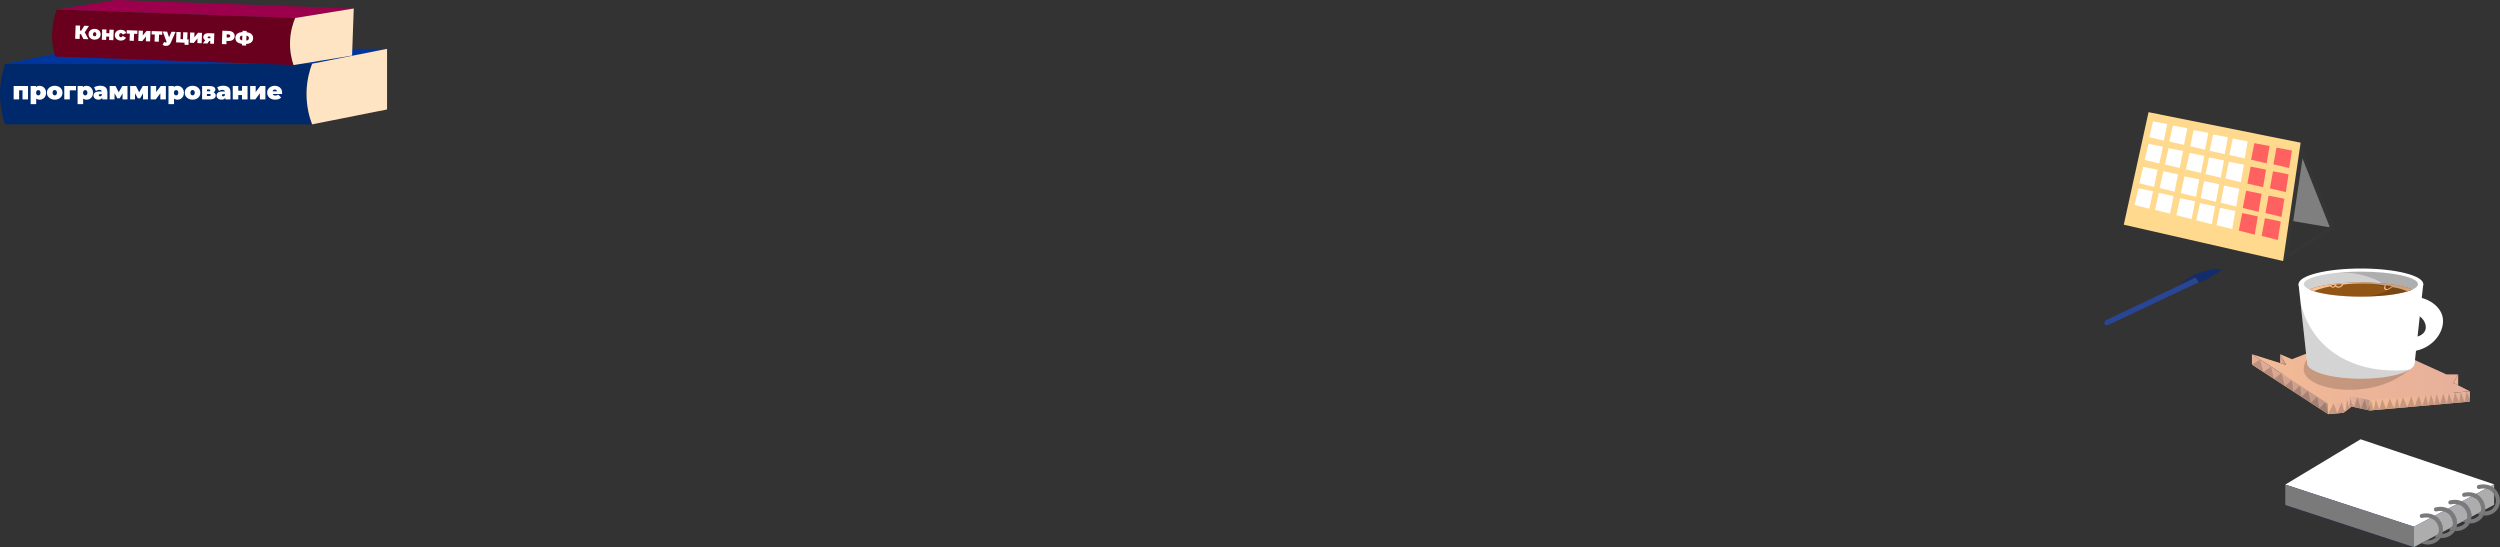 <?xml version="1.0" encoding="UTF-8"?> <svg xmlns="http://www.w3.org/2000/svg" xmlns:xlink="http://www.w3.org/1999/xlink" id="Layer_2" viewBox="0 0 611.81 133.88"><rect x="0" y="0" width="611.81" height="133.88" fill="#333333" stroke="none"/> <defs> <style>.cls-1{fill:url(#linear-gradient-2);}.cls-2{fill:#fff;}.cls-3{fill:#ffd98d;}.cls-4{fill:#d1d1d1;}.cls-5{fill:#00296b;}.cls-6{fill:#9c004c;}.cls-7{fill:url(#linear-gradient-6);}.cls-8{fill:#00359e;}.cls-9{fill:#68001e;}.cls-10{fill:#915516;}.cls-11{fill:#132c6b;}.cls-12{fill:url(#linear-gradient-5);}.cls-13{fill:#fac293;}.cls-14{fill:#adadad;}.cls-15{fill:#353535;}.cls-16{fill:url(#linear-gradient-7);}.cls-17{fill:#294596;}.cls-18{fill:#ff6161;}.cls-19{fill:url(#linear-gradient-9);}.cls-20{fill:url(#linear-gradient-3);}.cls-21{fill:#7a7a7a;}.cls-22{fill:url(#linear-gradient);}.cls-23{fill:#ffe4c3;}.cls-24{fill:#7f7f7f;}.cls-25{opacity:.17;}.cls-26{fill:url(#linear-gradient-4);}.cls-27{fill:url(#linear-gradient-8);}</style> <linearGradient id="linear-gradient" x1="551.1" y1="90.28" x2="604.45" y2="90.28" gradientTransform="matrix(1, 0, 0, 1, 0, 0)" gradientUnits="userSpaceOnUse"> <stop offset="0" stop-color="#f3bb95"></stop> <stop offset="1" stop-color="#e6af9b"></stop> </linearGradient> <linearGradient id="linear-gradient-2" y1="92.8" y2="92.8" xlink:href="#linear-gradient"></linearGradient> <linearGradient id="linear-gradient-3" x1="551.1" y1="94.01" x2="569.75" y2="94.01" gradientTransform="matrix(1, 0, 0, 1, 0, 0)" gradientUnits="userSpaceOnUse"> <stop offset="0" stop-color="#e7b09b"></stop> <stop offset="1" stop-color="#bc9585"></stop> </linearGradient> <linearGradient id="linear-gradient-4" x1="569.75" y1="99.92" x2="573.53" y2="99.92" xlink:href="#linear-gradient"></linearGradient> <linearGradient id="linear-gradient-5" x1="573.53" y1="98.99" x2="575.49" y2="98.99" xlink:href="#linear-gradient"></linearGradient> <linearGradient id="linear-gradient-6" x1="575.49" y1="98.71" x2="579.93" y2="98.71" xlink:href="#linear-gradient-3"></linearGradient> <linearGradient id="linear-gradient-7" x1="579.93" y1="98.1" y2="98.1" xlink:href="#linear-gradient"></linearGradient> <linearGradient id="linear-gradient-8" x1="600.41" y1="92.95" x2="601.58" y2="92.95" xlink:href="#linear-gradient"></linearGradient> <linearGradient id="linear-gradient-9" x1="558.01" y1="87.99" x2="559.45" y2="87.99" xlink:href="#linear-gradient-3"></linearGradient> </defs> <g id="_авахо"> <g> <g> <path class="cls-22" d="M551.1,86.68l18.65,12.14,3.78-.34c.65-.51,1.31-1.02,1.96-1.52,1.48,.32,2.96,.64,4.44,.96l24.51-2.17-4.04-2.03,1.17-2.09h-2.87l-21.78-9.9-16.04,6.18-2.87-1.23,1.43,2.62-8.35-2.62Z"></path> <path class="cls-1" d="M551.1,89.21l18.65,12.14,3.78-.34c.65-.51,1.31-1.02,1.96-1.52,1.48,.32,2.96,.64,4.44,.96l24.51-2.17-4.04-2.03,1.17-2.09h-2.87l-21.78-9.9-16.04,6.18-2.87-1.23,1.43,2.62-8.35-2.62Z"></path> <polygon class="cls-20" points="551.1 86.68 551.1 89.21 569.75 101.35 569.75 98.82 551.1 86.68"></polygon> <polygon class="cls-26" points="573.53 101.01 573.53 98.49 569.75 98.82 569.75 101.35 573.53 101.01"></polygon> <polygon class="cls-12" points="575.49 99.49 575.49 96.97 573.53 98.49 573.53 101.01 575.49 99.49"></polygon> <polygon class="cls-7" points="579.93 100.45 579.93 97.92 575.49 96.97 575.49 99.49 579.93 100.45"></polygon> <polygon class="cls-16" points="604.45 98.27 604.45 95.75 579.93 97.92 579.93 100.45 604.45 98.27"></polygon> <polygon class="cls-27" points="601.58 91.63 601.58 94.15 601.51 94.27 600.41 93.71 601.58 91.63"></polygon> <polygon class="cls-19" points="558.01 86.68 558.01 88.85 559.45 89.3 558.01 86.68"></polygon> <polygon class="cls-25" points="551.1 89.21 553.12 87.99 553.86 91 555.8 89.74 556.45 92.69 558.32 91.38 559.17 94.46 560.85 93.03 561.25 95.81 562.88 94.34 563.21 97.09 564.82 95.61 565.51 98.59 567.09 97.09 567.56 99.92 569.1 98.49 569.75 101.35 551.1 89.21"></polygon> <polygon class="cls-25" points="569.75 101.35 571.08 98.71 571.99 101.15 573.06 98.53 573.53 100.14 574.02 100.64 574.36 97.85 574.94 99.92 575.19 97.2 575.49 98.59 576.09 99.62 576.95 97.28 577.71 99.97 578.72 97.66 579.36 100.32 579.93 99.18 580.19 97.9 580.88 100.36 581.45 97.79 582.27 100.24 582.99 97.65 583.97 100.09 584.82 97.49 585.89 99.92 586.64 97.33 587.23 99.8 588.02 97.2 589.16 99.63 590.1 97.02 590.92 99.47 591.93 96.86 592.79 99.31 593.67 96.7 594.24 99.18 594.94 96.59 595.74 99.04 596.3 96.47 597.13 98.91 597.91 96.33 598.81 98.77 599.31 96.2 600.19 98.65 600.83 96.07 601.77 98.51 602.23 95.94 603.13 98.39 603.65 95.82 604.45 97.73 604.45 98.27 579.93 100.45 575.49 99.49 573.53 101.01 569.75 101.35"></polygon> <path class="cls-25" d="M564.52,87.96c-.85,1.44-.83,2.42-.66,3.03,1.06,3.96,11.35,5.86,19.33,3.11,3.06-1.06,5.27-2.62,6.51-3.63-8.39-.84-16.78-1.67-25.17-2.51Z"></path> </g> <g> <polygon class="cls-2" points="593.03 69.54 590.94 88.74 564.6 88.74 563.02 74.25 563.02 74.24 562.51 69.54 593.03 69.54"></polygon> <ellipse class="cls-2" cx="577.78" cy="69.54" rx="15.26" ry="3.83"></ellipse> <path class="cls-2" d="M590.94,88.84c0,.58-.44,1.13-1.24,1.62h-.01c-2.11,1.31-6.65,2.21-11.92,2.21-7.27,0-13.17-1.72-13.17-3.83,0-.03,0-.07,0-.1,.1-1.26,2.31-2.38,5.64-3.05,2.13-.44,4.72-.69,7.52-.69,7.17,0,12.99,1.67,13.16,3.74,.01,.03,.01,.07,.01,.1Z"></path> <path class="cls-4" d="M591.73,69.54c0,.48-.49,.92-1.36,1.32-.33,.15-.71,.29-1.14,.42-2.53,.8-6.72,1.32-11.46,1.32-5.55,0-10.35-.71-12.6-1.74-.87-.4-1.36-.84-1.36-1.32,0-1.22,3.27-2.28,8-2.77h.03c1.8-.19,3.81-.29,5.93-.29,7.71,0,13.96,1.37,13.96,3.06Z"></path> <path class="cls-25" d="M591.73,69.54c0,.48-.49,.92-1.36,1.32-.33,.15-.71,.29-1.14,.42-1.49-.11-3.34-.51-5.04-.95-.41-.39-1.03-.91-1.85-1.4-.8-.47-1.44-.71-2.19-.98-1.67-.6-3.01-.86-3.29-.91-1.21-.23-2.93-.43-5.02-.27,1.8-.19,3.81-.29,5.93-.29,7.71,0,13.96,1.37,13.96,3.06Z"></path> <path class="cls-10" d="M590.38,70.85c-.35,.16-.76,.32-1.23,.46-2.23,.68-5.74,1.16-9.76,1.26h-.01c-.52,.01-1.06,.02-1.6,.02-4.8,0-9.03-.53-11.55-1.34-.39-.13-.75-.26-1.05-.4,2.18-.99,6.77-1.69,12.11-1.73h.49c5.55,0,10.35,.71,12.6,1.73Z"></path> <path class="cls-13" d="M577.78,69.12h-.49c-5.34,.04-9.93,.74-12.11,1.73,.3,.14,.66,.27,1.05,.4,.35-.15,.73-.28,1.12-.41,1.1-.37,2.11-.61,3.01-.77,.03,.06,.14,.23,.35,.31,.27,.1,.6,0,.81-.26,.12,.1,.35,.26,.66,.29,.5,.05,1.01-.26,1.3-.78,.84-.1,1.72-.18,2.64-.23,2.79-.13,5.29,.08,7.44,.43-.03,.08-.25,.73,.03,1.01,.29,.28,1.09,.16,1.83-.56,.46,.05,.97,.14,1.5,.26,.84,.2,1.58,.47,2.23,.77,.47-.14,.88-.3,1.23-.46-2.25-1.02-7.05-1.73-12.6-1.73Zm-6.59,1c-.18,.11-.52,.03-.69-.29,.12-.03,.25-.07,.4-.09,.16-.03,.31-.05,.43-.05,.02,.17-.03,.35-.14,.43Zm1.09,.01c-.44-.02-.67-.4-.69-.43,.22-.06,.5-.11,.82-.14,.26-.02,.51-.01,.72,0-.15,.36-.49,.58-.85,.57Zm12.38,.4c-.23,.12-.6,.3-.78,.16-.16-.13-.15-.5,.05-.88,.19,.01,.39,.04,.6,.07,.27,.04,.53,.09,.77,.15-.12,.14-.33,.34-.64,.5Z"></path> <path class="cls-25" d="M584.28,70.82c-.02-.63-2.34-1.19-6.96-1.69h.45c5.55,0,10.35,.71,12.6,1.73-2.03,.93-6.13,1.6-10.99,1.72,3.27-.63,4.9-1.22,4.9-1.76Z"></path> <path class="cls-25" d="M589.7,90.46h-.01c-2.11,1.31-6.65,2.21-11.92,2.21-7.27,0-13.17-1.72-13.17-3.83,0-.03,0-.07,0-.1h0l-1.58-14.49c.6,2.42,1.86,5.84,4.64,8.99,.82,.93,1.69,1.74,2.59,2.45,1.68,1.34,3.48,2.32,5.28,3.05,6.58,2.66,13.18,1.85,14.17,1.72Z"></path> <path class="cls-2" d="M590.1,86.02c-.03-.39-.06-.78-.1-1.17-.06-.82-.13-1.64-.2-2.45,1.71,.36,3.28-.44,3.72-1.57,.54-1.4-.56-3.58-2.84-4.01,.02-.33,.03-.65,.05-.98,.05-1.07,.1-2.15,.15-3.23,3.42,.25,6.22,2.29,6.85,4.8,.86,3.43-2.25,8.11-7.63,8.61Z"></path> </g> </g> <polygon class="cls-24" points="570.79 55.75 560.56 54.01 563.3 37.43 570.79 55.75"></polygon> <path class="cls-15" d="M563.47,38.75l6.63,16.7-10.05,6.42,3.43-23.11m-.44-3.83l-4.29,28.96,12.6-8.04-8.3-20.92h0Z"></path> <polygon class="cls-3" points="519.74 54.99 558.73 63.88 563.02 34.92 525.8 27.45 519.74 54.99"></polygon> <g> <polygon class="cls-2" points="526.9 29.71 525.98 33.59 529.53 34.4 530.38 30.36 526.9 29.71"></polygon> <polygon class="cls-2" points="531.77 30.72 530.87 34.63 534.47 35.46 535.29 31.38 531.77 30.72"></polygon> <polygon class="cls-2" points="536.85 31.84 535.99 35.79 539.63 36.63 540.43 32.51 536.85 31.84"></polygon> <polygon class="cls-2" points="546.39 33.91 545.58 37.92 549.33 38.78 550.06 34.59 546.39 33.91"></polygon> <polygon class="cls-18" points="551.69 35.04 550.9 39.09 554.71 39.97 555.41 35.74 551.69 35.04"></polygon> <polygon class="cls-18" points="557.11 36.13 556.36 40.22 560.22 41.11 560.89 36.84 557.11 36.13"></polygon> <polygon class="cls-2" points="541.59 32.91 540.75 36.89 544.45 37.74 545.21 33.58 541.59 32.91"></polygon> <polygon class="cls-2" points="525.8 35.2 524.87 39.15 528.44 40 529.3 35.88 525.8 35.2"></polygon> <polygon class="cls-2" points="530.71 36.26 529.8 40.25 533.42 41.11 534.26 36.95 530.71 36.26"></polygon> <polygon class="cls-2" points="535.83 37.43 534.95 41.46 538.63 42.33 539.44 38.13 535.83 37.43"></polygon> <polygon class="cls-2" points="545.45 39.59 544.62 43.68 548.4 44.58 549.15 40.31 545.45 39.59"></polygon> <polygon class="cls-18" points="550.79 40.78 549.99 44.91 553.83 45.82 554.55 41.51 550.79 40.78"></polygon> <polygon class="cls-18" points="556.26 41.92 555.5 46.09 559.39 47.02 560.07 42.66 556.26 41.92"></polygon> <polygon class="cls-2" points="540.61 38.54 539.75 42.6 543.48 43.49 544.26 39.25 540.61 38.54"></polygon> <polygon class="cls-2" points="524.49 40.84 523.54 44.86 527.14 45.75 528.02 41.55 524.49 40.84"></polygon> <polygon class="cls-2" points="529.43 41.94 528.51 46.01 532.16 46.91 533.01 42.67 529.43 41.94"></polygon> <polygon class="cls-2" points="534.6 43.17 533.7 47.27 537.41 48.18 538.23 43.9 534.6 43.17"></polygon> <polygon class="cls-2" points="544.29 45.43 543.45 49.6 547.26 50.54 548.02 46.18 544.29 45.43"></polygon> <polygon class="cls-18" points="549.68 46.67 548.86 50.89 552.73 51.84 553.46 47.44 549.68 46.67"></polygon> <polygon class="cls-18" points="555.19 47.87 554.41 52.12 558.34 53.09 559.04 48.65 555.19 47.87"></polygon> <polygon class="cls-2" points="539.41 44.33 538.54 48.47 542.3 49.4 543.09 45.08 539.41 44.33"></polygon> <polygon class="cls-2" points="523.35 46.07 522.38 50.16 526 51.09 526.9 46.81 523.35 46.07"></polygon> <polygon class="cls-2" points="528.33 47.22 527.38 51.35 531.06 52.29 531.93 47.97 528.33 47.22"></polygon> <polygon class="cls-2" points="533.53 48.5 532.61 52.67 536.35 53.62 537.19 49.26 533.53 48.5"></polygon> <polygon class="cls-2" points="543.29 50.85 542.43 55.1 546.27 56.07 547.05 51.64 543.29 50.85"></polygon> <polygon class="cls-18" points="548.72 52.14 547.89 56.43 551.79 57.43 552.53 52.95 548.72 52.14"></polygon> <polygon class="cls-18" points="554.28 53.4 553.48 57.73 557.44 58.73 558.15 54.21 554.28 53.4"></polygon> <polygon class="cls-2" points="538.38 49.71 537.49 53.92 541.28 54.88 542.09 50.49 538.38 49.71"></polygon> </g> <path class="cls-17" d="M515.47,78.31c7.57-3.59,15.13-7.17,22.7-10.76l.59,1.17c-7.57,3.59-15.13,7.17-22.7,10.76-.38,.22-.8,.17-.98-.05-.21-.26-.12-.84,.39-1.12Z"></path> <path class="cls-11" d="M533.36,69.62c.88-.76,2.15-1.69,3.83-2.45,2.44-1.1,4.66-1.35,6.07-1.4l.38,.33c-.52,.39-1.08,.78-1.7,1.16-1.34,.84-2.63,1.46-3.78,1.93-.31-.46-.62-.92-.93-1.39-.49,.21-.98,.43-1.48,.66-.83,.38-1.62,.77-2.38,1.16Z"></path> <g> <polygon class="cls-17" points="577.69 112.49 610.38 123.52 590.75 133.88 559.26 123.57 577.69 112.49"></polygon> <polygon class="cls-2" points="577.69 107.5 610.38 118.53 590.75 128.89 559.26 118.59 577.69 107.5"></polygon> <polygon class="cls-21" points="559.26 123.57 559.26 118.59 590.75 128.89 590.75 133.88 559.26 123.57"></polygon> <path class="cls-14" d="M600.21,128.79s-.02,.08-.04,.12l-.98,.52-1.38,.73c.18-1.35-.44-2.76-1.39-3.58-.18-.15-.36-.28-.54-.39l2.06-1.09h.01c.43,.1,.88,.28,1.28,.63,.8,.7,1.3,1.94,.98,3.06Z"></path> <path class="cls-14" d="M597.81,130.16l-.82,.43-.4,.21-.79,.42-1.95,1.02-1.29,.68-1.81,.96v-4.98l4.02-2.12,1.11-.59c.18,.11,.36,.24,.54,.39,.95,.82,1.57,2.23,1.39,3.58Z"></path> <path class="cls-14" d="M603.76,126.99s0,.02,0,.03h-.01l-1.11,.6h-.01l-1.33,.7c.08-1.28-.52-2.57-1.41-3.35-.24-.21-.49-.37-.74-.5l2.11-1.11h.01c.48,.07,1.02,.25,1.49,.66,.78,.68,1.27,1.88,1,2.97Z"></path> <path class="cls-14" d="M601.3,128.32l-.98,.51-.15,.08s.03-.08,.04-.12c.32-1.12-.18-2.36-.98-3.06-.4-.35-.85-.53-1.28-.63l1.2-.63c.25,.13,.5,.29,.74,.5,.89,.78,1.49,2.07,1.41,3.35Z"></path> <path class="cls-14" d="M607.16,125c-.01,.09-.03,.17-.06,.26l-.84,.44-1.43,.76c.03-1.23-.56-2.45-1.42-3.2-.29-.25-.59-.44-.89-.57l2.22-1.18h.01c.46,.09,.95,.27,1.38,.65,.75,.65,1.23,1.79,1.03,2.84Z"></path> <path class="cls-14" d="M604.83,126.46l-1.03,.54h-.01l-.03,.02s.01-.02,0-.03c.27-1.09-.22-2.29-1-2.97-.47-.41-1.01-.59-1.49-.66l1.25-.67c.3,.13,.6,.32,.89,.57,.86,.75,1.45,1.97,1.42,3.2Z"></path> <path class="cls-14" d="M610.38,118.54v4.99l-2.18,1.15-.76,.41h-.01l-.33,.17c.03-.09,.05-.17,.06-.26,.2-1.05-.28-2.19-1.03-2.84-.43-.38-.92-.56-1.38-.65l1.22-.65h.01l2.4-1.26,1.21-.65h.01l.78-.41Z"></path> <path class="cls-21" d="M597.26,131.64s-.04,.07-.07,.11c-.72,.98-1.86,1.51-3.04,1.51-.54,0-1.08-.11-1.59-.34l1.29-.68c.87,.09,1.74-.21,2.33-.84,.35,.13,.72,.21,1.08,.24Z"></path> <path class="cls-21" d="M597.81,130.16c-.02,.16-.05,.33-.09,.49-.09,.34-.24,.68-.46,.99-.36-.03-.73-.11-1.08-.24,.07-.07,.14-.15,.2-.24,.08-.12,.16-.24,.21-.36,.06-.09,.1-.19,.12-.29,.39-1.14-.11-2.45-.94-3.18-.32-.27-.66-.44-1-.55-.97-.3-1.91-.04-1.96-.03-.27,.08-.54-.08-.62-.34-.07-.27,.08-.55,.35-.62,.2-.06,1.86-.49,3.34,.4,.18,.11,.36,.24,.54,.39,.95,.82,1.57,2.23,1.39,3.58Z"></path> <path class="cls-21" d="M600.79,129.93c-.04,.07-.09,.14-.14,.21-.72,.98-1.86,1.52-3.04,1.52-.12,0-.23,0-.35-.02,.22-.31,.37-.65,.46-.99,.78-.02,1.51-.36,2.01-.96,.34,.13,.7,.21,1.06,.24Z"></path> <path class="cls-21" d="M597.72,130.65c-.09,.34-.24,.68-.46,.99-.36-.03-.73-.11-1.08-.24-.13-.06-.26-.11-.38-.18l.79-.42c.06-.09,.1-.19,.12-.29,.09,.04,.19,.06,.28,.08,.25,.05,.49,.07,.73,.06Z"></path> <path class="cls-21" d="M601.3,128.32c-.01,.21-.04,.42-.1,.63-.08,.33-.21,.67-.41,.98-.36-.03-.72-.11-1.06-.24,.04-.04,.08-.08,.11-.13,.15-.21,.26-.43,.33-.65,.02-.04,.03-.08,.04-.12,.32-1.12-.18-2.36-.98-3.06-.4-.35-.85-.53-1.28-.63h-.01c-.86-.17-1.62,.04-1.67,.05-.27,.07-.54-.08-.62-.35-.07-.26,.08-.54,.35-.62,.2-.05,1.71-.45,3.15,.29,.25,.13,.5,.29,.74,.5,.89,.78,1.49,2.07,1.41,3.35Z"></path> <path class="cls-21" d="M604.4,128.08c-.07,.12-.14,.24-.23,.36-.71,.98-1.85,1.51-3.03,1.51-.12,0-.23-.01-.35-.02,.2-.31,.33-.65,.41-.98,.83-.02,1.62-.39,2.13-1.05,.35,.12,.71,.18,1.07,.18Z"></path> <path class="cls-21" d="M601.2,128.95c-.08,.33-.21,.67-.41,.98-.36-.03-.72-.11-1.06-.24-.17-.06-.34-.14-.5-.23-.02-.01-.03-.02-.04-.03l.98-.52s.03-.08,.04-.12c.04,.02,.07,.03,.11,.04,.29,.09,.59,.13,.88,.12Z"></path> <path class="cls-21" d="M604.83,126.46c-.01,.21-.03,.4-.07,.61h0c-.06,.35-.18,.69-.36,1.01-.36,0-.72-.06-1.07-.18,0-.01,.03-.03,.04-.05,.19-.26,.32-.54,.38-.83h.01s.01-.02,0-.03c.27-1.09-.22-2.29-1-2.97-.47-.41-1.01-.59-1.49-.66h-.01c-.74-.11-1.36,.05-1.46,.08-.27,.07-.55-.09-.62-.35-.07-.27,.08-.54,.35-.62,.19-.05,1.61-.41,2.99,.22,.3,.13,.6,.32,.89,.57,.86,.75,1.45,1.97,1.42,3.2Z"></path> <path class="cls-21" d="M607.81,126.15c-.07,.15-.16,.28-.26,.42-.72,.98-1.86,1.52-3.04,1.52-.04,0-.07,0-.11-.01,.18-.32,.3-.66,.36-1h0c.78-.07,1.51-.45,1.98-1.09,.01-.02,.03-.04,.03-.06,.34,.13,.69,.2,1.04,.22Z"></path> <path class="cls-21" d="M604.76,127.08c-.06,.34-.18,.68-.36,1-.36,0-.72-.06-1.07-.18-.24-.07-.47-.16-.69-.28l1.11-.6h.01s.01-.02,0-.03c.01,0,.02,.01,.03,.01h.01c.32,.08,.64,.1,.96,.08Z"></path> <path class="cls-21" d="M608.2,124.68c0,.16-.02,.33-.05,.49-.06,.33-.17,.67-.34,.98-.35-.02-.7-.09-1.04-.22,.16-.21,.27-.44,.33-.67,.03-.09,.05-.17,.06-.26,.2-1.05-.28-2.19-1.03-2.84-.43-.38-.92-.56-1.38-.65h-.01c-.82-.14-1.53,.06-1.57,.07-.26,.07-.54-.08-.61-.35-.08-.27,.07-.54,.34-.62,.19-.05,1.66-.43,3.07,.25h.01c.27,.14,.55,.31,.81,.54,.87,.76,1.46,2.02,1.41,3.28Z"></path> <path class="cls-21" d="M611.16,124.65c-.72,.99-1.86,1.52-3.04,1.52-.1,0-.21,0-.31-.02,.17-.31,.28-.65,.34-.98,.86-.01,1.68-.4,2.2-1.1,.68-.94,.56-2.13,.03-3.04v-1.57l.02,.02c1.33,1.16,2,3.47,.76,5.17Z"></path> <path class="cls-21" d="M608.15,125.17c-.06,.33-.17,.67-.34,.98-.35-.02-.7-.09-1.04-.22-.17-.06-.34-.14-.51-.23l.84-.44c.03-.09,.05-.17,.06-.26,.09,.04,.18,.06,.27,.09h.01c.23,.05,.47,.08,.71,.08Z"></path> <path class="cls-21" d="M610.38,119.46v1.57c-.17-.3-.39-.57-.64-.79-.43-.37-.91-.56-1.36-.64-.83-.15-1.55,.05-1.6,.06-.26,.07-.54-.08-.62-.35-.07-.26,.08-.54,.35-.62,.19-.05,1.67-.43,3.08,.26h.01c.27,.13,.53,.3,.78,.51Z"></path> </g> </g> <g id="_ерки"> <g> <path class="cls-5" d="M76.38,30.43H1.23C.65,28.71-.03,26.06,0,22.77c.03-3.05,.67-5.53,1.23-7.18H76.38c-.59,1.56-1.32,4.03-1.36,7.12-.05,3.4,.74,6.09,1.36,7.72Z"></path> <polygon class="cls-8" points="76.38 15.58 1.23 15.58 19.57 11.95 94.72 11.95 76.38 15.58"></polygon> <path class="cls-23" d="M94.72,11.95l-18.34,3.64c-.59,1.56-1.32,4.03-1.36,7.12-.05,3.4,.74,6.09,1.36,7.72,6.11-1.21,12.23-2.43,18.34-3.64V11.95Z"></path> <g> <path class="cls-2" d="M3.34,24.33v-3.28h3.52v3.28h-1.35v-2.51l.29,.28h-1.41l.29-.28v2.51h-1.35Z"></path> <path class="cls-2" d="M7.5,25.5v-4.45h1.29v1.64l.07,1.2v1.6h-1.36Zm2.19-1.1c-.28,0-.52-.06-.71-.18-.19-.12-.32-.31-.41-.56s-.13-.57-.13-.96,.04-.72,.12-.97,.21-.43,.4-.55c.18-.12,.43-.18,.73-.18s.55,.07,.79,.21c.24,.14,.43,.33,.58,.59s.22,.56,.22,.91-.07,.65-.22,.91c-.14,.25-.34,.45-.58,.58-.24,.14-.5,.2-.79,.2Zm-.32-1.06c.1,0,.19-.02,.27-.07,.08-.05,.14-.12,.19-.22,.05-.1,.07-.21,.07-.35s-.02-.26-.07-.36c-.05-.1-.11-.17-.19-.22s-.17-.07-.27-.07-.19,.02-.27,.07-.14,.12-.19,.22-.07,.22-.07,.36,.02,.26,.07,.35,.11,.17,.19,.22c.08,.05,.17,.07,.27,.07Z"></path> <path class="cls-2" d="M13.4,24.39c-.37,0-.7-.07-.99-.22-.29-.15-.51-.35-.68-.6s-.25-.55-.25-.88,.08-.63,.25-.88c.16-.26,.39-.46,.68-.6,.29-.14,.61-.22,.99-.22s.7,.07,.99,.22,.51,.34,.67,.6c.16,.26,.24,.55,.24,.88s-.08,.63-.24,.88-.39,.46-.67,.6c-.29,.15-.62,.22-.99,.22Zm0-1.06c.1,0,.19-.02,.27-.07,.08-.05,.14-.12,.19-.22,.05-.1,.07-.22,.07-.36s-.02-.26-.07-.36-.11-.17-.19-.21-.17-.07-.27-.07-.19,.02-.27,.07-.14,.12-.19,.21-.07,.21-.07,.36,.02,.26,.07,.36c.05,.1,.11,.17,.19,.22,.08,.05,.17,.07,.27,.07Z"></path> <path class="cls-2" d="M15.73,24.33v-3.28h2.87v1.06h-1.81l.29-.29v2.51h-1.35Z"></path> <path class="cls-2" d="M18.99,25.5v-4.45h1.29v1.64l.07,1.2v1.6h-1.36Zm2.19-1.1c-.28,0-.52-.06-.71-.18-.19-.12-.32-.31-.41-.56s-.13-.57-.13-.96,.04-.72,.12-.97,.21-.43,.4-.55c.18-.12,.43-.18,.73-.18s.55,.07,.79,.21c.24,.14,.43,.33,.58,.59s.22,.56,.22,.91-.07,.65-.22,.91c-.14,.25-.34,.45-.58,.58-.24,.14-.5,.2-.79,.2Zm-.32-1.06c.1,0,.19-.02,.27-.07,.08-.05,.14-.12,.19-.22,.05-.1,.07-.21,.07-.35s-.02-.26-.07-.36c-.05-.1-.11-.17-.19-.22s-.17-.07-.27-.07-.19,.02-.27,.07-.14,.12-.19,.22-.07,.22-.07,.36,.02,.26,.07,.35,.11,.17,.19,.22c.08,.05,.17,.07,.27,.07Z"></path> <path class="cls-2" d="M24.1,24.39c-.27,0-.49-.05-.67-.14s-.32-.21-.41-.37c-.09-.15-.14-.32-.14-.51,0-.21,.05-.39,.16-.54,.11-.15,.27-.26,.5-.34,.22-.08,.5-.11,.84-.11h.68v.65h-.47c-.14,0-.25,.02-.31,.07-.07,.05-.1,.11-.1,.21,0,.08,.03,.14,.09,.19,.06,.05,.14,.08,.24,.08,.09,0,.18-.03,.25-.08s.13-.13,.17-.24l.17,.4c-.05,.24-.16,.43-.33,.55-.17,.12-.39,.18-.68,.18Zm.93-.06v-.58l-.1-.16v-1.1c0-.16-.05-.28-.15-.37-.1-.08-.26-.13-.48-.13-.15,0-.3,.02-.45,.07-.15,.05-.28,.11-.39,.19l-.43-.89c.19-.12,.42-.21,.69-.28,.27-.06,.53-.1,.79-.1,.56,0,1,.13,1.31,.38,.31,.25,.46,.65,.46,1.2v1.76h-1.26Z"></path> <path class="cls-2" d="M26.84,24.33v-3.28h1.43l1.04,2.05h-.56l1.18-2.05h1.27v3.28h-1.21v-1.97l.2,.14-.91,1.57h-.57l-.91-1.67,.23-.06v1.99h-1.22Z"></path> <path class="cls-2" d="M31.85,24.33v-3.28h1.43l1.04,2.05h-.56l1.18-2.05h1.27v3.28h-1.21v-1.97l.2,.14-.91,1.57h-.57l-.91-1.67,.23-.06v1.99h-1.22Z"></path> <path class="cls-2" d="M36.86,24.33v-3.28h1.35v1.48l1.13-1.48h1.25v3.28h-1.35v-1.49l-1.13,1.49h-1.25Z"></path> <path class="cls-2" d="M41.23,25.5v-4.45h1.29v1.64l.07,1.2v1.6h-1.36Zm2.19-1.1c-.28,0-.52-.06-.71-.18-.19-.12-.32-.31-.41-.56s-.13-.57-.13-.96,.04-.72,.12-.97,.21-.43,.4-.55c.18-.12,.43-.18,.73-.18s.55,.07,.79,.21c.24,.14,.43,.33,.58,.59s.22,.56,.22,.91-.07,.65-.22,.91c-.14,.25-.34,.45-.58,.58-.24,.14-.5,.2-.79,.2Zm-.32-1.06c.1,0,.19-.02,.27-.07,.08-.05,.14-.12,.19-.22,.05-.1,.07-.21,.07-.35s-.02-.26-.07-.36c-.05-.1-.11-.17-.19-.22s-.17-.07-.27-.07-.19,.02-.27,.07-.14,.12-.19,.22-.07,.22-.07,.36,.02,.26,.07,.35,.11,.17,.19,.22c.08,.05,.17,.07,.27,.07Z"></path> <path class="cls-2" d="M47.13,24.39c-.37,0-.7-.07-.99-.22-.29-.15-.51-.35-.68-.6s-.25-.55-.25-.88,.08-.63,.25-.88c.16-.26,.39-.46,.68-.6,.29-.14,.61-.22,.99-.22s.7,.07,.99,.22,.51,.34,.67,.6c.16,.26,.24,.55,.24,.88s-.08,.63-.24,.88-.39,.46-.67,.6c-.29,.15-.62,.22-.99,.22Zm0-1.06c.1,0,.19-.02,.27-.07,.08-.05,.14-.12,.19-.22,.05-.1,.07-.22,.07-.36s-.02-.26-.07-.36-.11-.17-.19-.21-.17-.07-.27-.07-.19,.02-.27,.07-.14,.12-.19,.21-.07,.21-.07,.36,.02,.26,.07,.36c.05,.1,.11,.17,.19,.22,.08,.05,.17,.07,.27,.07Z"></path> <path class="cls-2" d="M49.46,24.33v-3.28h1.84c.44,0,.78,.08,1.03,.23,.24,.15,.37,.36,.37,.63s-.11,.47-.34,.63c-.22,.16-.53,.24-.91,.24l.1-.28c.4,0,.71,.07,.92,.22,.21,.15,.32,.36,.32,.65s-.12,.53-.35,.7c-.23,.17-.58,.26-1.05,.26h-1.94Zm1.19-1.99h.53c.1,0,.18-.02,.22-.06s.07-.1,.07-.17c0-.08-.02-.14-.07-.17-.05-.03-.12-.05-.22-.05h-.53v.46Zm0,1.15h.63c.1,0,.17-.02,.22-.07,.05-.04,.07-.1,.07-.18,0-.08-.02-.14-.07-.18-.05-.04-.12-.06-.22-.06h-.63v.48Z"></path> <path class="cls-2" d="M54.22,24.39c-.27,0-.49-.05-.67-.14s-.32-.21-.41-.37c-.09-.15-.14-.32-.14-.51,0-.21,.05-.39,.16-.54,.11-.15,.27-.26,.5-.34,.22-.08,.5-.11,.84-.11h.68v.65h-.47c-.14,0-.25,.02-.31,.07-.07,.05-.1,.11-.1,.21,0,.08,.03,.14,.09,.19,.06,.05,.14,.08,.24,.08,.09,0,.18-.03,.25-.08s.13-.13,.17-.24l.17,.4c-.05,.24-.16,.43-.33,.55-.17,.12-.39,.18-.68,.18Zm.93-.06v-.58l-.1-.16v-1.1c0-.16-.05-.28-.15-.37-.1-.08-.26-.13-.48-.13-.15,0-.3,.02-.45,.07-.15,.05-.28,.11-.39,.19l-.43-.89c.19-.12,.42-.21,.69-.28,.27-.06,.53-.1,.79-.1,.56,0,1,.13,1.31,.38,.31,.25,.46,.65,.46,1.2v1.76h-1.26Z"></path> <path class="cls-2" d="M56.96,24.33v-3.28h1.35v1.15h.92v-1.15h1.35v3.28h-1.35v-1.07h-.92v1.07h-1.35Z"></path> <path class="cls-2" d="M61.22,24.33v-3.28h1.35v1.48l1.13-1.48h1.25v3.28h-1.35v-1.49l-1.13,1.49h-1.25Z"></path> <path class="cls-2" d="M67.36,24.39c-.4,0-.75-.07-1.05-.22-.3-.15-.53-.35-.69-.61-.16-.26-.25-.55-.25-.87s.08-.63,.24-.88c.16-.26,.38-.46,.67-.6s.6-.22,.95-.22c.32,0,.62,.06,.9,.19,.27,.13,.49,.32,.66,.57s.25,.56,.25,.94c0,.05,0,.1,0,.16,0,.06,0,.11-.01,.16h-2.53v-.65h1.81l-.51,.17c0-.13-.02-.24-.07-.33s-.11-.16-.19-.21-.18-.08-.29-.08-.21,.03-.29,.08-.14,.12-.19,.21-.07,.2-.07,.33v.2c0,.14,.03,.26,.08,.36,.06,.1,.14,.17,.24,.23,.1,.05,.23,.07,.38,.07s.28-.02,.38-.06,.2-.1,.31-.18l.71,.71c-.16,.17-.36,.3-.59,.39-.23,.09-.51,.13-.84,.13Z"></path> </g> <path class="cls-9" d="M71.83,15.91L13.5,13.84c-.41-1.34-.86-3.42-.74-5.98,.11-2.37,.67-4.27,1.15-5.54l58.33,2.08c-.5,1.2-1.13,3.09-1.25,5.49-.13,2.64,.41,4.75,.84,6.03Z"></path> <polygon class="cls-6" points="72.24 4.39 13.91 2.32 28.25 0 86.57 2.08 72.24 4.39"></polygon> <path class="cls-23" d="M86.57,2.08l-14.33,2.32c-.5,1.2-1.13,3.09-1.25,5.49-.13,2.64,.41,4.75,.84,6.03,4.78-.77,9.56-1.55,14.33-2.32l.41-11.52Z"></path> <g> <path class="cls-2" d="M18.39,9.49l.12-3.26,1.1,.04-.12,3.26-1.1-.04Zm.82-1.15l.03-.87,1.23,.04-.03,.87-1.23-.04Zm1.43-.29l-1.01-.14,.99-1.61,1.15,.04-1.13,1.71Zm-.23,1.51l-.76-1.56,.89-.48,1.1,2.08-1.24-.04Z"></path> <path class="cls-2" d="M23.11,9.71c-.29-.01-.54-.08-.76-.2-.22-.12-.39-.28-.51-.49-.12-.2-.18-.43-.17-.69,0-.26,.08-.48,.22-.68,.13-.19,.31-.34,.54-.45,.23-.1,.48-.15,.77-.14,.29,0,.54,.08,.76,.2,.22,.12,.39,.28,.51,.48,.12,.2,.17,.43,.16,.69,0,.26-.08,.48-.21,.68s-.31,.34-.54,.45c-.23,.11-.49,.15-.77,.14Zm.03-.82c.08,0,.15-.01,.21-.05,.06-.04,.12-.09,.16-.17,.04-.08,.06-.17,.07-.28,0-.11-.01-.21-.04-.28-.04-.07-.08-.13-.14-.17-.06-.04-.13-.06-.21-.06-.08,0-.15,.01-.21,.05-.06,.04-.12,.09-.16,.16-.04,.07-.06,.16-.07,.28,0,.11,.01,.2,.05,.28,.04,.08,.08,.14,.14,.17,.06,.04,.13,.06,.21,.06Z"></path> <path class="cls-2" d="M24.92,9.73l.09-2.55,1.05,.04-.03,.89,.72,.03,.03-.89,1.05,.04-.09,2.55-1.05-.04,.03-.83-.72-.03-.03,.83-1.05-.04Z"></path> <path class="cls-2" d="M29.56,9.94c-.29-.01-.55-.08-.77-.2-.22-.12-.4-.28-.52-.49-.12-.2-.18-.44-.17-.69,0-.26,.08-.48,.22-.68,.14-.19,.32-.34,.55-.45,.23-.1,.49-.15,.78-.14,.31,.01,.57,.09,.79,.23s.36,.33,.44,.57l-.83,.37c-.05-.12-.11-.21-.18-.26s-.16-.08-.25-.09c-.08,0-.15,.01-.22,.05-.07,.03-.12,.09-.17,.16-.04,.07-.06,.16-.07,.28,0,.11,.01,.21,.05,.28,.04,.08,.09,.13,.15,.17,.06,.04,.14,.06,.21,.06,.09,0,.17-.02,.25-.07s.15-.13,.2-.25l.8,.43c-.09,.23-.25,.41-.48,.54-.23,.12-.49,.18-.8,.17Z"></path> <path class="cls-2" d="M31.71,9.97l.07-1.95,.22,.23-1.01-.04,.03-.82,2.6,.09-.03,.82-1.01-.04,.24-.21-.07,1.95-1.05-.04Z"></path> <path class="cls-2" d="M33.84,10.04l.09-2.55,1.05,.04-.04,1.15,.92-1.12,.97,.03-.09,2.55-1.05-.04,.04-1.16-.92,1.12-.97-.03Z"></path> <path class="cls-2" d="M37.82,10.18l.07-1.95,.22,.23-1.01-.04,.03-.82,2.6,.09-.03,.82-1.01-.04,.24-.21-.07,1.95-1.05-.04Z"></path> <path class="cls-2" d="M40.55,11.23c-.14,0-.28-.03-.42-.08-.14-.05-.26-.11-.34-.18l.38-.71c.05,.04,.11,.08,.17,.1,.07,.03,.13,.04,.19,.04,.09,0,.17-.01,.22-.05,.05-.04,.09-.09,.13-.17l.12-.27,.08-.1,.89-2.05,1,.04-1.14,2.56c-.1,.23-.21,.41-.34,.54-.13,.13-.27,.21-.42,.26-.15,.05-.32,.07-.5,.06Zm.28-.83l-1.01-2.7,1.08,.04,.69,2.01-.76,.65Z"></path> <path class="cls-2" d="M43.09,10.37l.09-2.55,1.05,.04-.06,1.72,.61,.02,.06-1.72,1.05,.04-.09,2.55-2.71-.1Zm2.06,.58l.02-.5h-.41l.03-.84,1.39,.05-.05,1.33-.97-.03Z"></path> <path class="cls-2" d="M46.45,10.49l.09-2.55,1.05,.04-.04,1.15,.92-1.12,.97,.03-.09,2.55-1.05-.04,.04-1.16-.92,1.12-.97-.04Z"></path> <path class="cls-2" d="M49.65,10.61l.7-.94,1.06,.04-.65,.94-1.11-.04Zm1.78,.06l.03-.8,.12,.16-.58-.02c-.39-.01-.71-.1-.93-.27-.22-.17-.33-.4-.32-.69,.01-.31,.14-.55,.38-.71s.57-.24,.98-.22l1.34,.05-.09,2.55-.93-.03Zm.04-1.11l.03-.87,.12,.26-.52-.02c-.09,0-.15,0-.2,.04-.05,.03-.07,.08-.08,.15,0,.15,.08,.23,.26,.23l.52,.02-.14,.19Z"></path> <path class="cls-2" d="M54.3,10.77l.12-3.26,1.57,.06c.3,.01,.57,.07,.78,.18s.39,.26,.5,.45c.11,.19,.17,.41,.16,.66,0,.25-.08,.47-.2,.64-.13,.18-.3,.32-.53,.41-.23,.09-.49,.13-.8,.12l-.96-.03,.51-.45-.04,1.27-1.1-.04Zm1.14-1.11l-.47-.51,.89,.03c.15,0,.27-.02,.34-.09,.08-.07,.12-.16,.12-.28,0-.12-.03-.21-.1-.28s-.18-.11-.33-.11l-.89-.03,.51-.48-.06,1.76Z"></path> <path class="cls-2" d="M59.61,10.77c-.45-.02-.83-.09-1.13-.21-.3-.12-.53-.29-.67-.52-.15-.22-.22-.49-.21-.8,.01-.31,.1-.58,.26-.79,.16-.21,.4-.37,.71-.47,.31-.1,.69-.14,1.14-.13h.07s.09,0,.13,0h.07c.44,.02,.81,.09,1.11,.21,.3,.12,.52,.3,.66,.52,.14,.22,.21,.49,.2,.8-.01,.31-.09,.57-.25,.78-.16,.21-.38,.37-.68,.47-.3,.1-.66,.15-1.09,.13,0,0-.04,0-.09,0-.05,0-.1,0-.15,0-.05,0-.08,0-.09,0Zm.13-.83s.03,0,.05,0h.05c.25,.01,.46,0,.61-.04,.15-.04,.27-.1,.34-.19s.11-.21,.12-.36c0-.15-.03-.27-.09-.36-.07-.09-.18-.16-.33-.21-.15-.05-.34-.07-.58-.08-.01,0-.03,0-.06,0-.02,0-.04,0-.06,0-.27,0-.48,0-.64,.04-.16,.03-.28,.09-.35,.18-.08,.09-.12,.21-.12,.36,0,.15,.03,.28,.11,.37,.08,.09,.2,.16,.36,.21,.16,.04,.36,.07,.61,.08Zm-.52,1.18l.13-3.59,1.01,.04-.13,3.59-1.01-.04Z"></path> </g> </g> </g> </svg> 